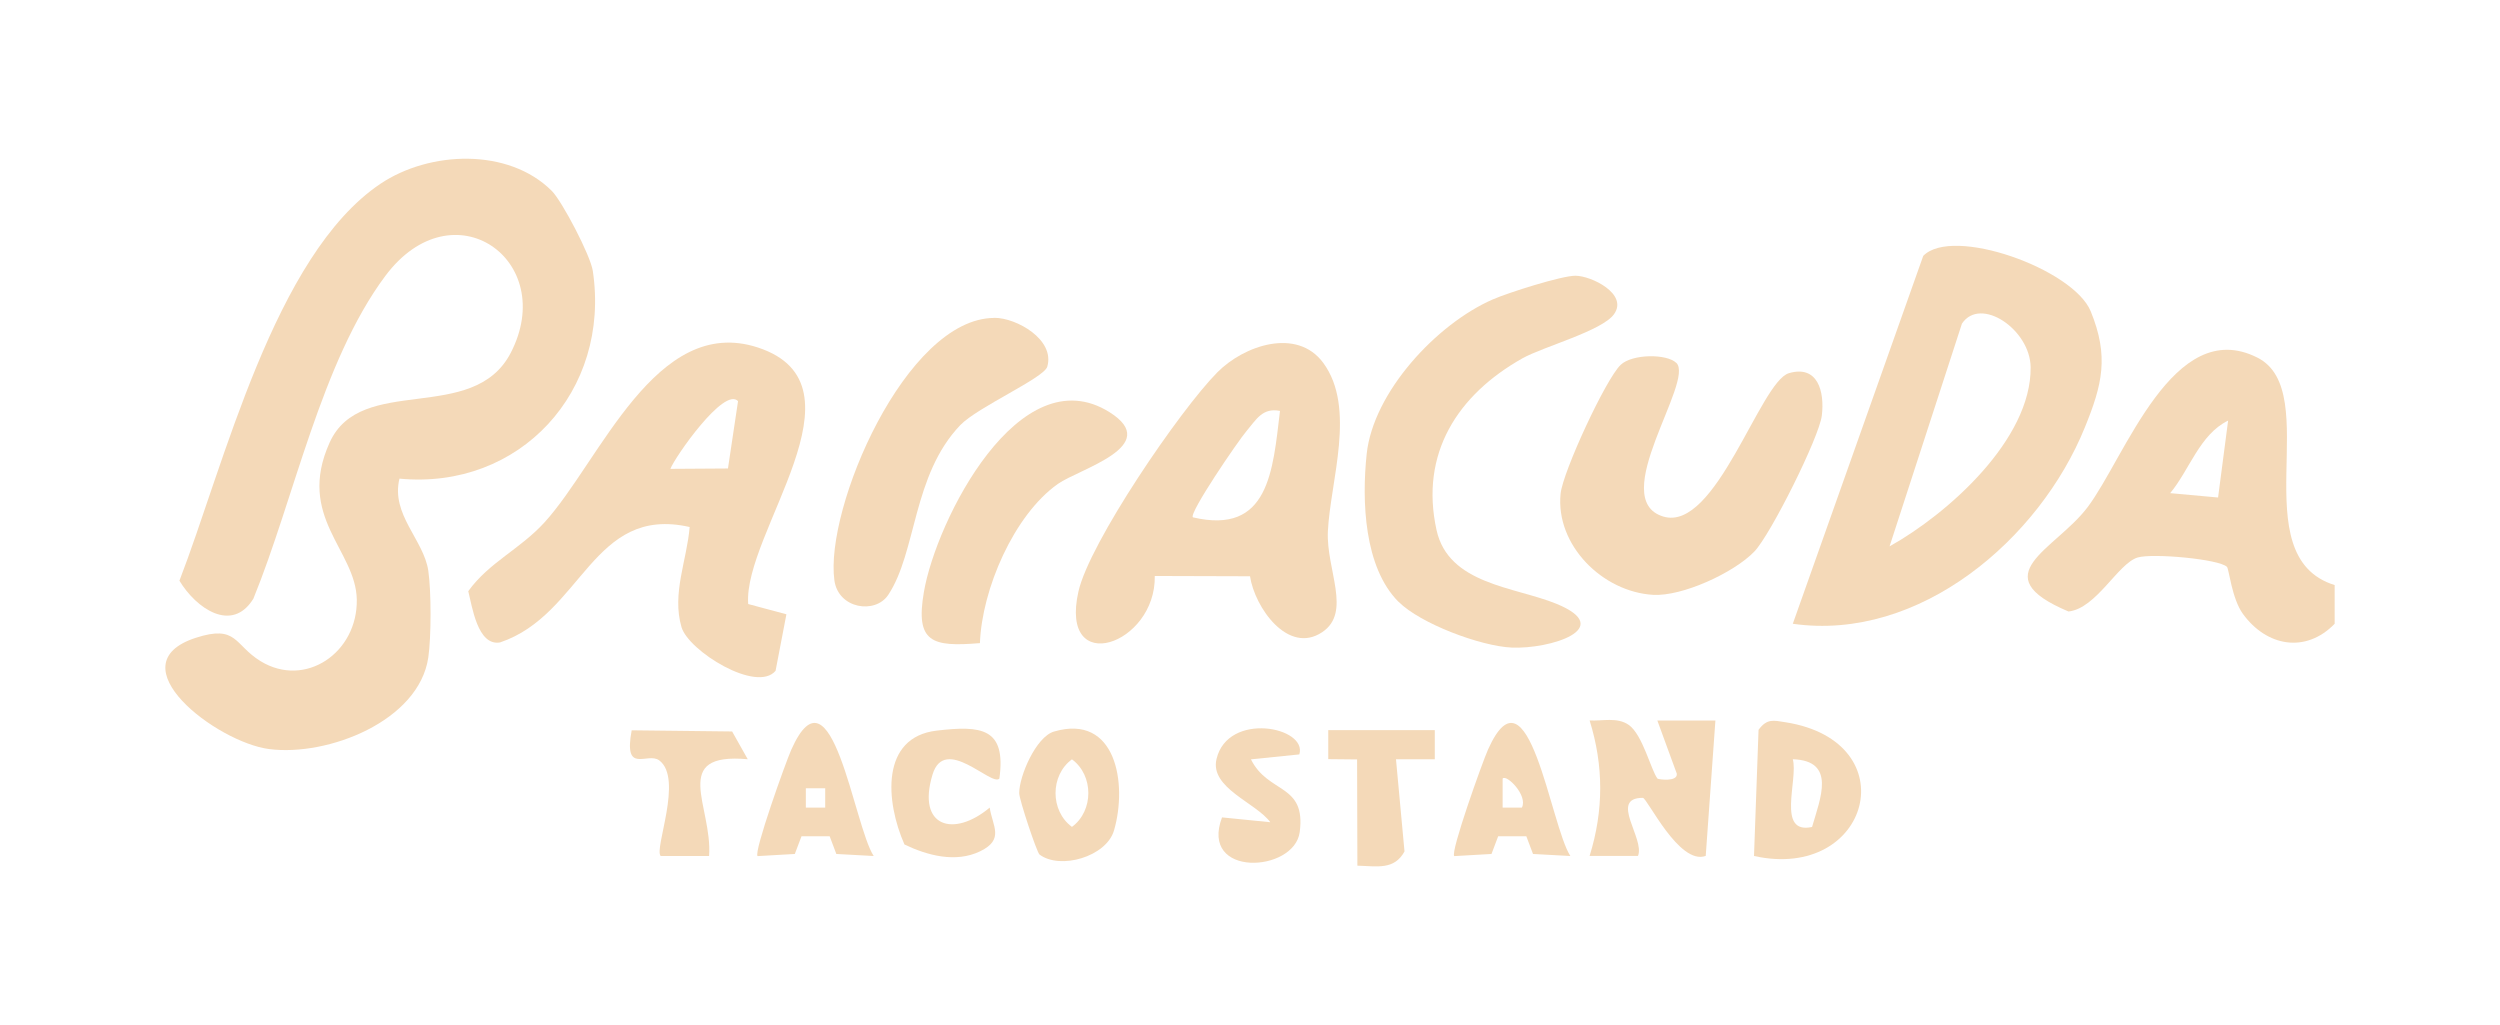 <svg width="378" height="155" viewBox="0 0 378 155" fill="none" xmlns="http://www.w3.org/2000/svg">
<path d="M353 94.315C348.597 98.85 342.686 97.724 339.131 92.823C337.448 90.511 337.024 86.02 336.717 85.713C335.532 84.528 325.466 83.62 323.213 84.293C320.243 85.186 316.966 92.018 312.753 92.457C299.674 86.942 310.749 83.152 315.635 76.7C321.311 69.195 328.583 47.645 341.311 54.068C351.552 59.218 338.882 84.089 353 88.463V94.315ZM335.371 75.237L336.892 63.592C332.577 65.699 331.055 71.068 328.129 74.564L335.371 75.223V75.237Z" fill="#F4D9B8"/>
<path d="M83.427 28.86C84.992 30.425 89.279 38.618 89.63 40.944C92.366 59.144 78.584 74.111 60.399 72.37C59.068 77.783 64.071 81.616 64.759 86.297C65.212 89.385 65.212 96.319 64.759 99.406C63.354 109.033 49.544 114.402 40.707 113.261C32.792 112.251 17.255 100.445 29.603 96.436C35.879 94.403 35.382 97.504 39.39 99.962C46.164 104.117 54.093 98.674 53.947 90.643C53.801 83.152 44.774 78.163 49.836 66.927C54.562 56.408 71.547 64.294 77.224 53.351C84.451 39.379 68.504 28.011 58.263 41.72C48.578 54.682 44.452 75.501 38.308 90.526C35.074 95.763 29.661 92.003 27.13 87.804C33.86 70.395 41.468 38.574 57.517 27.792C64.949 22.803 76.872 22.32 83.427 28.86Z" fill="#F4D9B8"/>
<path d="M271.071 94.315L290.793 38.691C295.211 34.127 313.498 40.666 316.117 47.074C318.912 53.907 317.858 58.164 315.239 64.601C308.393 81.513 290.237 97.051 271.071 94.315ZM285.701 82.611C294.538 77.68 307.149 66.43 307.032 55.531C306.973 49.825 299.454 44.734 296.645 48.932L285.701 82.611Z" fill="#F4D9B8"/>
<path d="M113.126 91.33L118.904 92.881L117.266 101.425C114.398 104.834 104.099 98.411 103.045 94.827C101.553 89.75 103.879 84.659 104.274 79.685C89.527 76.335 88.079 92.954 75.599 97.138C72.205 97.709 71.386 91.667 70.801 89.385C73.975 84.996 78.628 83.05 82.344 78.968C90.742 69.722 99.154 47.469 114.603 52.546C131.837 58.222 112.335 80.606 113.126 91.33ZM111.604 60.666C109.527 58.354 102.007 69.166 101.363 70.892L110.068 70.834L111.589 60.666H111.604Z" fill="#F4D9B8"/>
<path d="M189.012 87.132L174.601 87.088C174.806 97.504 160.118 102.537 163.058 89.443C164.711 82.07 178.405 62.012 184.052 56.306C188.12 52.195 196.093 49.503 200.058 54.843C205.105 61.661 201.14 72.736 200.775 80.329C200.497 86.122 204.432 92.574 199.911 95.588C194.776 99.026 189.714 91.886 188.997 87.102L189.012 87.132ZM193.533 62.129C190.885 61.602 189.948 63.446 188.5 65.143C187.183 66.679 179.707 77.651 180.366 78.222C191.879 80.928 192.45 71.17 193.533 62.144V62.129Z" fill="#F4D9B8"/>
<path d="M211.468 91.009C206.23 85.771 205.894 75.72 206.64 68.654C207.635 59.291 217.218 48.976 225.703 45.275C228.044 44.251 236.105 41.691 238.197 41.691C240.582 41.691 246.244 44.441 244.035 47.513C242.235 50.03 233.355 52.414 230.209 54.17C220.392 59.686 214.657 68.566 217.203 80.138C219.017 88.375 229.009 88.712 235.315 91.287C244.459 95.032 234.32 98.177 228.556 97.914C223.845 97.695 214.774 94.3 211.468 90.994V91.009Z" fill="#F4D9B8"/>
<path d="M253.457 54.858C256.295 57.623 242.879 75.515 251.497 78.105C259.441 80.489 266.127 57.696 270.486 56.423C274.846 55.15 275.899 59.188 275.461 62.831C275.066 66.108 267.721 80.826 265.263 83.386C262.176 86.605 254.335 90.204 249.946 89.94C242.294 89.487 235.199 82.435 235.959 74.667C236.281 71.375 242.792 57.301 245.045 55.165C246.8 53.497 252.009 53.468 253.457 54.872V54.858Z" fill="#F4D9B8"/>
<path d="M150.36 48.055C153.695 48.055 159.547 51.346 158.348 55.443C157.85 57.155 147.799 61.558 145.195 64.279C137.953 71.843 138.612 83.459 134.296 89.955C132.335 92.896 126.761 92.062 126.161 87.761C124.669 76.905 136.944 48.113 150.345 48.069L150.36 48.055Z" fill="#F4D9B8"/>
<path d="M148.15 97.241C140.894 97.841 138.377 97.139 139.694 89.502C141.552 78.661 154.149 53.775 167.755 62.319C175.904 67.44 163.161 70.892 159.942 73.175C153.285 77.885 148.458 89.121 148.165 97.241H148.15Z" fill="#F4D9B8"/>
<path d="M250.605 117.723C250.693 117.84 253.692 118.279 253.531 116.977L250.591 108.945H259.369L257.906 129.413C253.882 130.89 249.054 120.635 248.396 120.635C243.232 120.635 248.747 126.808 247.665 129.413H240.35C242.486 122.536 242.486 115.792 240.35 108.93C242.266 109.048 244.519 108.389 246.26 109.603C248.367 111.066 249.654 116.509 250.605 117.708V117.723Z" fill="#F4D9B8"/>
<path d="M265.205 129.427L265.893 110.349C267.18 108.608 268.146 108.916 269.989 109.208C288.452 112.134 282.805 133.318 265.205 129.427ZM273.983 125.038C275.241 120.693 277.67 115.016 271.072 114.797C271.92 117.898 268.541 126.223 273.983 125.038Z" fill="#F4D9B8"/>
<path d="M157.177 129.208C156.782 128.915 154.104 120.912 154.104 119.918C154.104 117.343 156.635 111.417 159.357 110.613C168.764 107.848 170.49 118.513 168.442 125.55C167.286 129.544 160.293 131.548 157.177 129.208ZM162.078 114.812C158.771 117.226 158.771 122.609 162.078 125.023C165.384 122.609 165.384 117.226 162.078 114.812Z" fill="#F4D9B8"/>
<path d="M151.106 117.723C149.935 118.981 142.84 111.023 140.996 117.123C138.597 125.038 144.171 126.691 149.643 122.112C150.052 124.892 151.91 126.911 148.209 128.71C144.508 130.51 140.192 129.339 136.754 127.686C133.886 121.19 133.111 111.461 141.64 110.467C148.326 109.691 152.174 110.013 151.106 117.723Z" fill="#F4D9B8"/>
<path d="M132.086 129.427L126.454 129.12L125.444 126.442H121.187L120.177 129.12L114.545 129.442C113.93 128.856 118.787 115.28 119.651 113.334C125.766 99.655 129.102 124.848 132.101 129.427H132.086ZM124.771 119.186H121.845V122.112H124.771V119.186Z" fill="#F4D9B8"/>
<path d="M237.423 129.427L231.791 129.12L230.781 126.442H226.524L225.514 129.12L219.882 129.442C219.267 128.856 224.124 115.28 224.988 113.334C231.103 99.655 234.439 124.848 237.438 129.427H237.423ZM230.108 122.112C231.059 120.283 227.767 117.006 227.197 117.723V122.112H230.108Z" fill="#F4D9B8"/>
<path d="M189.144 114.812C191.748 120.078 197.498 118.425 196.517 125.813C195.698 131.958 181.317 132.748 184.769 123.59L192.07 124.321C189.89 121.351 182.897 119.142 183.936 114.768C185.662 107.511 197.746 109.925 196.459 114.066L189.144 114.812Z" fill="#F4D9B8"/>
<path d="M216.94 110.408V114.797H211.073L212.361 128.739C210.795 131.592 208.206 130.963 205.236 130.89L205.192 114.826L200.832 114.782V110.393H216.94V110.408Z" fill="#F4D9B8"/>
<path d="M113.067 114.797C101.202 113.729 107.756 121.936 107.215 129.427H99.9C98.832 128.417 103.367 117.723 99.68 114.972C97.895 113.641 94.238 117.225 95.51 110.422L110.697 110.598L113.067 114.811V114.797Z" fill="#F4D9B8"/>
</svg>

